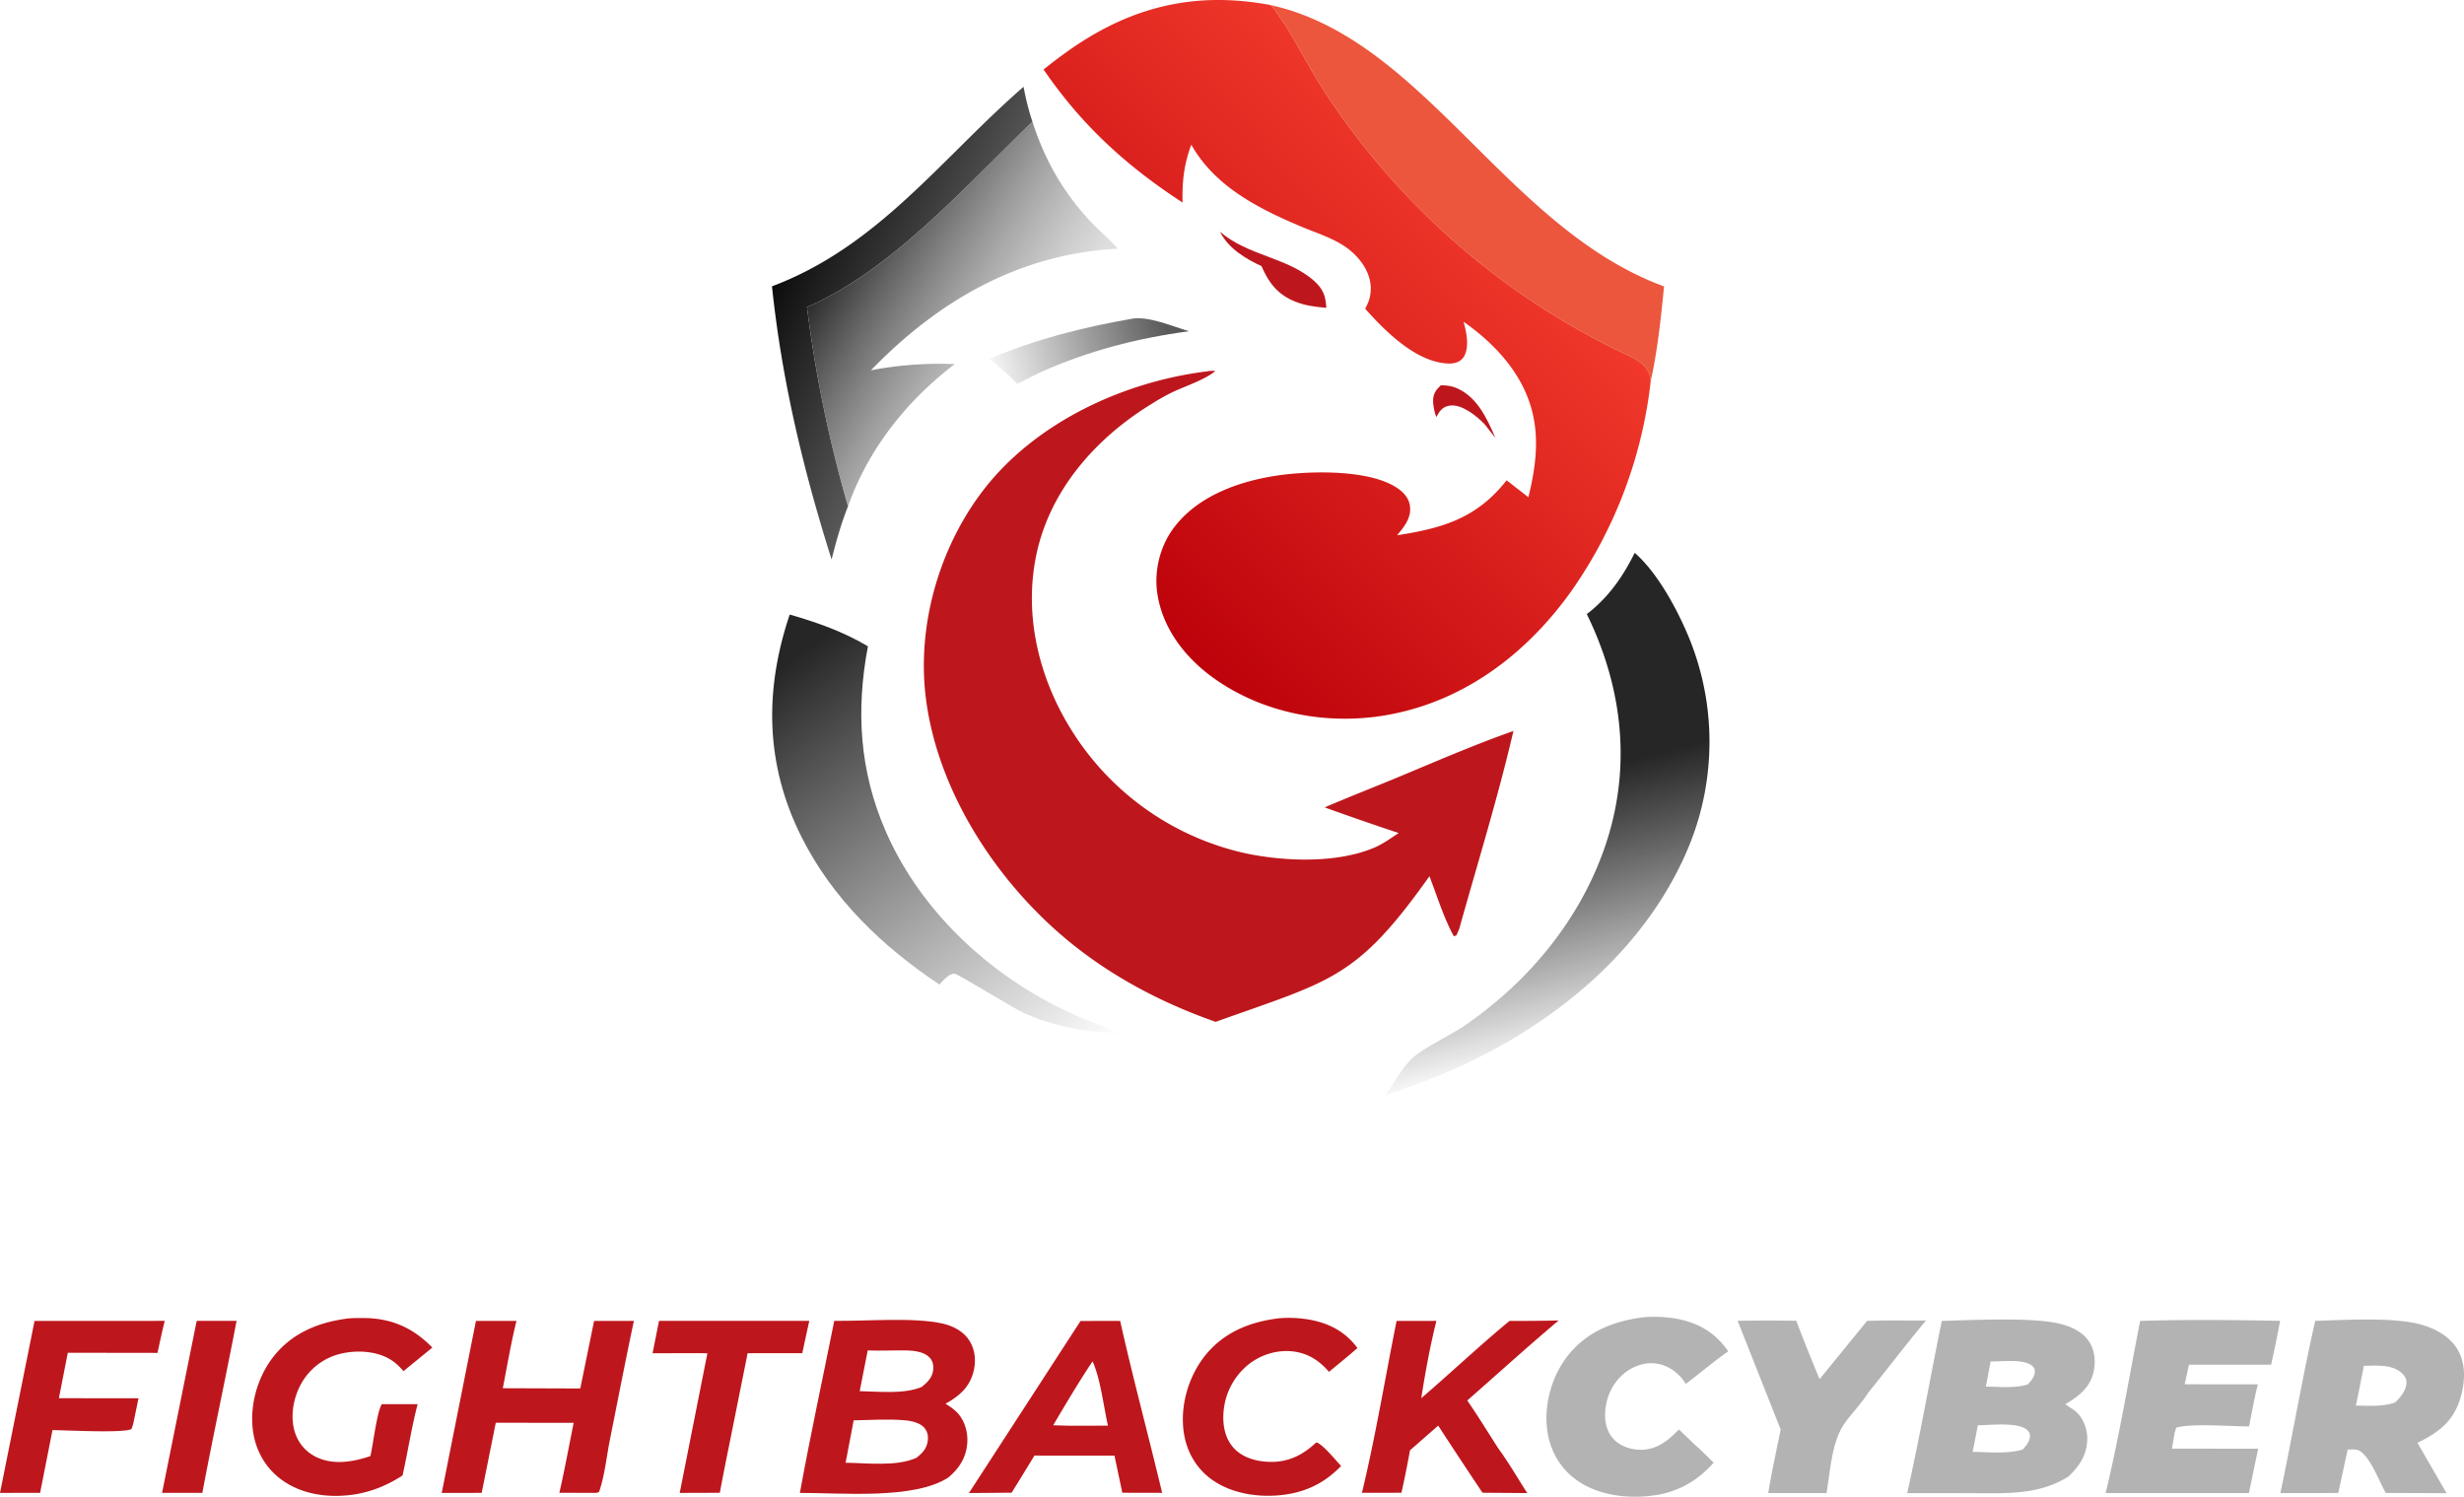 <svg width="1632.765" height="991.884" xmlns="http://www.w3.org/2000/svg"><defs><linearGradient x1="246.405" y1="114.231" x2="240.381" y2="115.933" gradientUnits="userSpaceOnUse" gradientTransform="translate(-4151.68 -2062.956) scale(19.988)" spreadMethod="pad" id="a"><stop style="stop-opacity:1;stop-color:#5a5a5a" offset="0"/><stop style="stop-opacity:0;stop-color:#5a5a5a" offset="1"/></linearGradient><linearGradient x1="800.43" y1="719.018" x2="701.889" y2="670.219" gradientUnits="userSpaceOnUse" gradientTransform="translate(-171.475 -496.342) scale(.992)" spreadMethod="pad" id="b"><stop style="stop-opacity:1;stop-color:#585858" offset="0"/><stop style="stop-opacity:1;stop-color:#0e0e0e" offset="1"/></linearGradient><linearGradient x1="234.902" y1="124.394" x2="244.806" y2="137.654" gradientUnits="userSpaceOnUse" gradientTransform="translate(-4151.68 -2062.956) scale(19.988)" spreadMethod="pad" id="c"><stop style="stop-opacity:1;stop-color:#262626" offset="0"/><stop style="stop-opacity:0;stop-color:#333" offset="1"/></linearGradient><linearGradient x1="862.389" y1="747.034" x2="736.01" y2="669.815" gradientUnits="userSpaceOnUse" gradientTransform="translate(-171.475 -496.342) scale(.992)" spreadMethod="pad" id="d"><stop style="stop-opacity:.345;stop-color:#a0a0a0" offset="0"/><stop style="stop-opacity:1;stop-color:#2f2f2f" offset="1"/></linearGradient><linearGradient x1="253.61" y1="130.534" x2="255.865" y2="139.21" gradientUnits="userSpaceOnUse" gradientTransform="translate(-4151.68 -2062.956) scale(19.988)" spreadMethod="pad" id="e"><stop style="stop-opacity:1;stop-color:#262626" offset="0"/><stop style="stop-opacity:0;stop-color:#000" offset="1"/></linearGradient><linearGradient x1="899.516" y1="866.915" x2="1150.168" y2="621.269" gradientUnits="userSpaceOnUse" gradientTransform="translate(-171.475 -496.342) scale(.992)" spreadMethod="pad" id="f"><stop style="stop-opacity:1;stop-color:#bd020b" offset="0"/><stop style="stop-opacity:1;stop-color:#f1382b" offset="1"/></linearGradient></defs><path d="M954.808 255.292c3.082.113 6.057.254 8.977 1.326 14.624 5.401 21.457 20.357 27.162 33.628l-7.383-9.364c-3.06-2.947-6.057-5.726-9.668-7.982-4.301-2.673-9.505-5.268-14.68-3.78-3.555.994-5.374 3.42-7.024 6.53-.141.247-.275.522-.416.775-1.241-2.898-2.285-8.32-2.123-11.515.198-4.35 2.095-6.72 5.155-9.618zM808.49 153.575c18.095 15.866 44.897 16.994 62.364 32.641 5.916 5.289 7.6 9.971 8.038 17.763-7.136-.578-14.018-1.432-20.71-4.132-11.459-4.598-17.551-12.474-22.233-23.467-10.605-4.93-22.226-11.896-27.458-22.805z" style="fill:#bd171d;fill-opacity:1;fill-rule:nonzero;stroke:none;stroke-width:7.051"/><path d="M750.535 211.143c10.74-1.685 26.887 5.289 37.351 8.37-34.982 4.71-66.495 12.947-98.748 27.296l-15.07 7.553c-5.697-6.037-12.036-11.24-18.34-16.557 30.321-13.06 62.384-20.992 94.807-26.662z" style="fill:url(#a);stroke:none;stroke-width:7.051"/><path d="M130.339 875.354h26.415c-7.242 38.043-15.535 75.888-22.67 113.98h-26.69zM436.689 875.354l99.602-.026c-1.622 7.108-3.11 14.293-4.654 21.43h-36.224l-12.283 61.234a1701.505 1701.505 0 0 0-6.142 31.287l-26.577.085 18.34-92.55c-12.092-.141-24.214 0-36.328 0zM22.889 875.382l86.296-.026c-1.82 6.995-3.251 14.131-4.824 21.21l-59.436-.084-5.895 30.11 52.745.047-2.976 14.435c-.381 2.15-.882 3.97-1.707 6.007-5.895 2.779-43.162.713-52.307.663l-8.208 41.562L0 989.363zM845.948 873.81c6.586-.797 14.025-.522 20.548.529 13.39 2.143 24.934 7.876 33 19.032-6.141 5.394-12.558 10.52-18.841 15.753-6.36-7.412-13.934-12.369-23.855-13.525-10.436-1.241-21.232 2.122-29.44 8.596-.606.493-1.156.966-1.741 1.487a37.697 37.697 0 0 0-1.65 1.545c-.523.522-1.044 1.072-1.573 1.622a27.806 27.806 0 0 0-1.48 1.706c-.473.578-.939 1.185-1.411 1.791-.437.606-.882 1.213-1.29 1.847-.445.635-.826 1.27-1.213 1.926a29.888 29.888 0 0 0-1.129 1.988c-.36.656-.69 1.319-.994 2.01a43.543 43.543 0 0 0-.938 2.094c-.275.684-.55 1.403-.797 2.087-.246.72-.465 1.439-.69 2.18-.219.718-.41 1.459-.579 2.178-.19.74-.331 1.488-.465 2.228-.141.74-.275 1.488-.36 2.229-.112.747-.19 1.516-.247 2.263-.747 8.455.691 17.431 6.502 23.96 5.838 6.559 14.68 9.034 23.164 9.422 12.833.55 22.67-4.323 31.788-12.89 3.963.853 13.108 12.199 16.415 15.619-9.336 9.78-20.414 15.95-33.663 18.425-17.156 3.194-37.43.966-51.92-9.336-10.38-7.411-16.719-18.454-18.616-30.991-2.623-17.354 2.722-36.52 13.412-50.376 12.009-15.562 29.03-22.86 48.063-25.37z" style="fill:#bd171d;fill-opacity:1;fill-rule:nonzero;stroke:none;stroke-width:7.051"/><path d="M1237.225 875.354c12.968-.465 26.027-.19 39.002-.218-13.087 15.696-25.505 32.034-38.374 47.957-4.379 7.051-10.74 13.383-15.59 20.272-8.59 12.2-9.393 31.563-11.925 46.082l-38.613.026c2.228-14.075 5.45-28.157 8.229-42.147l-28.53-72.03c12.946-.219 25.885-.219 38.86-.027a1377.38 1377.38 0 0 0 15.457 38.706z" style="fill:#b3b3b3;fill-opacity:1;fill-rule:nonzero;stroke:none;stroke-width:7.051"/><path d="M229.771 873.838c3.582-.409 7.383-.388 10.994-.388 18.425.085 32.831 6.34 45.721 19.59l-19.11 15.618c-2.65-3.032-5.373-5.732-8.842-7.799-9.42-5.669-22.48-6.254-32.972-3.687a50.088 50.088 0 0 0-3.999 1.184c-.655.247-1.29.494-1.953.74-.634.276-1.27.55-1.897.854-.634.303-1.24.606-1.875.938-.607.331-1.213.69-1.791 1.05-.607.353-1.185.74-1.763 1.129-.578.38-1.157.796-1.707 1.212-.55.41-1.1.854-1.629 1.319a40.91 40.91 0 0 0-1.537 1.375c-.529.472-1.022.966-1.488 1.46-.5.5-.966 1.022-1.431 1.544-.444.522-.882 1.05-1.326 1.6-.416.55-.853 1.1-1.24 1.679a35.41 35.41 0 0 0-1.157 1.735c-.381.578-.712 1.184-1.072 1.79-5.317 9.393-7.573 21.895-4.301 32.339 2.291 7.241 7.22 13.08 14.081 16.415 11.43 5.564 24.455 3.307 35.97-.578 1.706-7.023 4.35-29.75 7.601-34.432l23.693.026c-4.055 15.478-6.473 31.598-9.999 47.238-9.258 6.064-19.532 10.443-30.441 12.34-16.938 2.92-35.694.804-49.826-9.583-10.767-7.933-17.191-19.533-18.897-32.698-2.151-16.69 3.088-35.172 13.334-48.422 12.121-15.696 29.665-23.051 48.86-25.561zM1000.283 875.382c10.852.027 21.704-.056 32.556-.303-20.491 17.27-40.404 35.342-60.543 53.02 7.051 10.225 13.58 20.908 20.3 31.38 6.968 9.526 13.032 20.046 19.449 29.996l-29.666-.226a4001.45 4001.45 0 0 1-29.362-44.48l-18.68 16.359c-1.706 9.42-3.574 18.785-5.669 28.121l-26.196.057c9.061-37.429 15.372-76.163 22.974-113.923l26.386-.026c-4.188 16.662-7.383 34.213-10.027 51.207 19.667-16.832 38.508-34.735 58.478-51.18zM393.668 875.382l26.387-.026c-5.62 26.358-10.719 52.886-16.007 79.3-2.2 11.071-3.385 23.524-7.108 34.101l-1.678.579-24.596-.057c3.526-15.344 6.332-30.928 9.477-46.357l-51.623-.056-9.336 46.469-26.471.057 22.67-114.008 26.859-.026c-3.639 14.653-6.142 29.778-9.061 44.621l51.341.17zM716.018 875.41l26.252-.026c8.54 38.092 18.757 75.937 27.818 113.923l-26.386-.057-5.204-24.595h-40.736l-12.291-.057a2214.903 2214.903 0 0 1-15.118 24.624l-28.29.226zm7.96 26.747c-9.166 13.771-17.677 28.12-26.082 42.365l10.492.303 25.787-.027c-2.87-12.7-4.957-31.21-10.196-42.64z" style="fill:#bd171d;fill-opacity:1;fill-rule:nonzero;stroke:none;stroke-width:7.051"/><path d="M511.554 189.742C581.991 163.3 623.552 105.097 678.257 57.5c1.488 7.877 3.336 15.563 5.895 23.164-43.796 41.836-93.128 98.502-149.406 122.822a911.294 911.294 0 0 0 4.852 33.41c1.847 11.099 3.885 22.177 6.17 33.191a840.001 840.001 0 0 0 7.439 32.916 880.136 880.136 0 0 0 8.73 32.585c-4.626 11.459-7.849 23.22-10.88 35.173-18.842-59.634-32.973-118.711-39.503-181.018z" style="fill:url(#b);stroke:none;stroke-width:7.051"/><path d="M1089.639 872.9a86.206 86.206 0 0 1 10.965-.134c3.66.19 7.298.607 10.901 1.27 14.3 2.722 25.428 9.442 33.692 21.507-9.618 6.72-18.68 14.49-28.072 21.57-.853-1.241-1.706-2.482-2.644-3.639-4.739-5.697-11.487-9.667-19.004-10.027-7.495-.38-14.984 2.757-20.463 7.771-7.136 6.473-11.05 15.837-11.381 25.4-.218 6.472 1.431 13.136 6.255 17.734 4.71 4.52 11.705 6.557 18.122 6.388 10.443-.275 17.628-6.332 24.518-13.44l10.605 10.19c4.35 3.695 8.342 7.827 12.396 11.818-10.111 11.6-22.917 19.088-38.176 21.485-18.101 2.835-39.143.473-54.042-10.986-10.197-7.827-16.395-19.42-18.045-32.09-2.228-17.08 2.976-35.674 13.581-49.227 12.672-16.169 30.928-23.277 50.792-25.59zM1418.166 875.382c30.765-.994 61.975-.606 92.74-.056a739.025 739.025 0 0 1-5.951 29.059l-54.423-.027-2.87 13.003 48.535.057c-2.426 9.117-3.963 18.623-5.867 27.846-11.62.085-38.536-2.172-48.232.881l-.987 3.033-1.904 10.824 57.16.084-6.122 29.362-94.94.027c9.033-37.52 15.421-76.219 22.86-114.092zM1534.155 875.354c19.504-.578 52.582-2.672 70.57 2.56 9.915 2.87 19.554 8.32 24.512 17.741 5.26 9.971 3.998 22.805.387 33.135-4.929 14.187-14.871 21.126-27.712 27.353l19.286 33.41-19.618-.107-20.625-.026c-4.52-7.989-9.174-21.238-16.091-27.077-2.779-2.341-5.783-1.678-9.196-1.735l-6.226 28.813-38.346.057c8.018-37.958 14.463-76.304 23.059-114.121zm32.281 29.778c-1.763 8.786-3.413 17.6-5.345 26.359 8.709.084 17.629.853 25.978-2.066 3.44-3.11 7.517-8.18 7.573-13.08.057-2.54-1.044-4.359-2.806-6.121-6.368-6.276-17.248-5.176-25.4-5.092z" style="fill:#b3b3b3;fill-opacity:1;fill-rule:nonzero;stroke:none;stroke-width:7.051"/><path d="M552.82 875.326c20.66.303 52.279-2.503 71.508 1.735 7.298 1.628 14.265 5.204 18.284 11.761 3.801 6.227 4.274 14.047 2.264 20.964-2.948 10.246-9.534 15.478-18.32 20.492 3.004 1.876 6.198 3.97 8.511 6.692 4.57 5.373 6.417 12.728 5.895 19.638-.719 9.343-5.479 16.747-12.587 22.565-22.783 14.737-70.599 10.104-98.332 10.189 6.939-38.092 15.175-76.078 22.776-114.036zm12.861 65.945-5.345 28.093c14.3.141 33.664 2.7 46.857-3.25 4.076-3.082 6.995-6.227 7.63-11.516.36-2.89-.113-5.317-1.792-7.735-2.728-3.998-9.28-5.289-13.686-5.648-11.022-.938-22.593-.142-33.664.056zm9.308-46.307-5.31 26.972c12.918.19 28.946 2.172 41.096-2.785 3.991-3.223 7.242-6.445 7.658-11.847.19-2.56-.332-5.09-1.989-7.129-4.379-5.317-13.63-5.288-19.913-5.267-7.157.026-14.378.303-21.542.026z" style="fill:#bd171d;fill-opacity:1;fill-rule:nonzero;stroke:none;stroke-width:7.051"/><path d="M1286.72 875.382c19.913-.606 55.036-2.179 73.765.966 8.899 1.488 18.65 4.93 23.855 12.75 4.02 6.064 4.513 14.13 2.729 21.076-2.623 9.943-10.225 15.478-18.539 20.463.219.134.466.304.713.466l1.184.776c2.123 1.375 4.38 2.721 6.17 4.54 4.492 4.549 6.692 11.572 6.502 17.848-.303 9.95-5.289 17.466-12.284 24.08-19.807 12.862-43.331 11.205-65.917 11.177l-41.096-.048c8.483-37.796 15.154-76.134 22.918-114.092zm23.883 69.19a2412.822 2412.822 0 0 1-3.441 17.578c10.577.134 22.966 1.488 33.163-1.516 2.418-2.672 4.985-5.591 4.816-9.42-.026-1.354-.882-2.73-1.869-3.61-6.008-5.346-24.546-3.167-32.67-3.033zm8.454-42.31-3.11 16.642c8.92.106 19.089 1.185 27.706-1.382 2.341-2.588 4.823-5.26 4.71-9.005-.026-1.46-.825-2.644-1.981-3.554-5.782-4.57-20.16-2.588-27.325-2.7z" style="fill:#b3b3b3;fill-opacity:1;fill-rule:nonzero;stroke:none;stroke-width:7.051"/><path d="M523.288 407.258c18.348 5.289 35.342 11.268 51.842 21.049-8.017 42.308-5.62 82.438 11.649 122.265 21.105 48.676 61.623 88.75 108.085 113.57 15.097 8.046 30.906 14.188 46.744 20.548l-16.17-.966c-16.33-1.981-31.674-5.507-46.715-12.284-7.157-3.222-43.818-25.977-46.159-26.167-3.639-.304-7.77 4.766-10.112 7.164-37.901-25.287-70.902-56.912-91.478-98.086-23.933-47.872-24.54-97.014-7.686-147.093z" style="fill:url(#c);stroke:none;stroke-width:7.051"/><path d="M841.512 3.26c102.14 22.233 156.127 147.918 261.158 186.56-2.045 20.907-4.302 42.337-8.843 62.856-.303-11.07-10.937-15.287-19.695-19.42a380.352 380.352 0 0 1-7.22-3.546 572.629 572.629 0 0 1-7.186-3.667 435.648 435.648 0 0 1-7.107-3.8c-2.342-1.27-4.71-2.56-7.024-3.886-2.34-1.319-4.654-2.673-6.974-4.02-2.34-1.375-4.625-2.757-6.91-4.132a829.77 829.77 0 0 1-6.861-4.273 610.835 610.835 0 0 1-6.748-4.35 479.919 479.919 0 0 1-6.692-4.485c-2.228-1.488-4.435-3.032-6.635-4.577a938.304 938.304 0 0 1-6.53-4.682 550.567 550.567 0 0 1-6.473-4.823 394.326 394.326 0 0 1-6.36-4.9 351.19 351.19 0 0 1-6.312-5.014 352.15 352.15 0 0 1-6.226-5.12c-2.038-1.713-4.104-3.448-6.114-5.21a543.295 543.295 0 0 1-6.057-5.318c-1.988-1.784-3.97-3.603-5.951-5.422-1.954-1.82-3.914-3.667-5.867-5.507a359.432 359.432 0 0 1-5.754-5.62 334.527 334.527 0 0 1-5.705-5.705 540.73 540.73 0 0 1-5.563-5.81c-1.848-1.925-3.667-3.914-5.48-5.895-1.819-1.953-3.61-3.963-5.4-5.98a353.058 353.058 0 0 1-5.29-6.057 544.04 544.04 0 0 1-5.175-6.17 344.543 344.543 0 0 1-5.098-6.255 543.767 543.767 0 0 1-4.986-6.304 611.998 611.998 0 0 1-4.851-6.417 372.71 372.71 0 0 1-4.788-6.473 480.465 480.465 0 0 1-4.654-6.586c-1.516-2.2-3.032-4.407-4.548-6.635-10.246-14.956-18.567-30.991-27.79-46.582-2.235-3.773-5.07-7.185-7.305-10.965-1.488-2.475-2.778-3.878-4.986-5.81z" style="fill:#eb563d;fill-opacity:1;fill-rule:nonzero;stroke:none;stroke-width:7.051"/><path d="M534.746 203.485c56.278-24.32 105.61-80.986 149.406-122.822 8.124 25.343 20.52 47.076 38.812 66.439 5.676 6 12.396 11.459 17.685 17.706-65.31 3.448-118.86 34.46-163.538 80.598 17.989-3.497 37.296-4.872 55.559-4.132-31.866 24.377-57.265 56.221-70.733 94.313a880.136 880.136 0 0 1-8.73-32.585 840.001 840.001 0 0 1-7.44-32.916c-2.284-11.014-4.322-22.092-6.17-33.19a911.294 911.294 0 0 1-4.85-33.41z" style="fill:url(#d);stroke:none;stroke-width:7.051"/><path d="M1083.222 366.353c16.084 13.94 30.272 41.152 37.817 60.875a339.454 339.454 0 0 1 1.544 4.245c.493 1.431.959 2.863 1.431 4.294.466 1.431.91 2.891 1.347 4.323.416 1.46.825 2.926 1.213 4.386.388 1.46.776 2.919 1.128 4.378.36 1.46.691 2.948.995 4.408.331 1.487.634 2.975.91 4.456.274 1.46.55 2.948.796 4.464.219 1.488.472 2.975.663 4.463.19 1.488.388 3.004.578 4.492.163 1.516.303 3.004.438 4.513.14 1.516.253 3.004.331 4.52.113 1.516.197 3.004.247 4.52.057 1.516.085 3.025.113 4.541a130.97 130.97 0 0 1 0 4.52 222.945 222.945 0 0 1-.113 4.513c-.048 1.516-.134 3.032-.218 4.548a207.373 207.373 0 0 1-.36 4.52 80.305 80.305 0 0 1-.437 4.485c-.17 1.516-.332 3.004-.55 4.52a139.178 139.178 0 0 1-.663 4.463c-.247 1.488-.494 2.976-.769 4.464a124.778 124.778 0 0 1-.91 4.456c-.302 1.46-.634 2.948-.994 4.408-.36 1.46-.712 2.919-1.1 4.407a315.858 315.858 0 0 1-1.212 4.358c-.445 1.431-.882 2.89-1.347 4.322a127.624 127.624 0 0 1-1.439 4.294 129.075 129.075 0 0 1-1.537 4.274c-.522 1.403-1.079 2.806-1.629 4.21a240.284 240.284 0 0 1-1.763 4.188c-.606 1.375-1.213 2.757-1.84 4.132-33.17 72.524-102.88 122.794-176.096 149.871-7.164 3.033-14.871 5.29-22.226 7.877 6.36-7.877 11.205-18.397 18.7-25.117 7.961-7.136 24.955-14.794 34.841-21.655 41.978-29.003 75.804-69.71 92.445-118.302 17.847-52.146 11.84-105.081-12.065-154.032 14.209-10.88 23.855-24.652 31.731-40.602z" style="fill:url(#e);stroke:none;stroke-width:7.051"/><path d="M799.923 246.097c1.953-.387 3.441-.416 5.423-.226-6.967 5.895-20.52 10.197-29.003 14.329-5.423 2.616-10.577 5.782-15.647 8.976-35.42 22.311-64.648 55.806-73.737 97.402-8.977 41.124 1.657 84.04 24.158 119.021.797 1.263 1.629 2.504 2.454 3.745a152.443 152.443 0 0 0 2.531 3.66c.882 1.24 1.763 2.425 2.645 3.638.881 1.185 1.79 2.37 2.729 3.554.91 1.156 1.847 2.313 2.806 3.47a155.472 155.472 0 0 0 2.898 3.412 255.87 255.87 0 0 0 2.94 3.335c1.023 1.1 2.046 2.18 3.061 3.251 1.05 1.072 2.094 2.15 3.138 3.195 1.079 1.05 2.122 2.094 3.223 3.116A188.987 188.987 0 0 0 742.82 523a164.73 164.73 0 0 0 3.364 2.948c1.128.994 2.256 1.932 3.413 2.87 1.156.93 2.34 1.868 3.526 2.806a116.64 116.64 0 0 0 3.554 2.673c1.212.881 2.425 1.763 3.638 2.616 1.213.853 2.447 1.678 3.688 2.503 1.241.832 2.51 1.629 3.744 2.426 1.27.797 2.539 1.572 3.83 2.34 1.268.776 2.566 1.517 3.856 2.236 1.298.74 2.616 1.46 3.942 2.144 1.319.69 2.644 1.382 3.963 2.066 1.326.663 2.672 1.297 4.026 1.932 1.347.635 2.694 1.262 4.076 1.84 1.347.607 2.729 1.185 4.104 1.763 1.375.557 2.778 1.107 4.16 1.657 1.404.522 2.807 1.016 4.21 1.516 1.41.522 2.814.988 4.217 1.46 1.431.465 2.835.91 4.266 1.319 1.439.444 2.87.853 4.301 1.24 1.432.417 2.892.77 4.323 1.129 1.46.36 2.891.691 4.35 1.022 25.865 5.451 60.848 6.798 85.64-3.913 5.592-2.426 10.768-6.198 15.838-9.534a2045.524 2045.524 0 0 1-49.057-16.994c16.17-6.995 32.613-13.327 48.867-20.103 25.286-10.55 50.375-21.43 76.212-30.547-10.246 44.071-23.743 87.586-35.92 131.164-.55 1.431-1.234 2.863-1.84 4.273l-1.707.635c-6.727-12.15-11.134-26.831-16.197-39.806-48.507 68.477-65.31 69.111-141.664 96.513-32.253-11.345-62.666-26.718-89.878-47.512-51.123-39.002-93.847-101.802-102.112-166.697-6.141-48.316 8.737-100.405 38.536-138.8 34.623-44.537 92.72-71.34 147.834-78.088z" style="fill:#bd171d;fill-opacity:1;fill-rule:nonzero;stroke:none;stroke-width:7.051"/><path d="M691.535 46.069c6.001-4.852 12.284-9.59 18.644-13.997 40.8-28.15 82.552-37.817 131.333-28.812 2.208 1.932 3.498 3.335 4.986 5.81 2.235 3.78 5.07 7.192 7.305 10.965 9.223 15.59 17.544 31.626 27.79 46.582 1.516 2.228 3.032 4.435 4.548 6.635a480.465 480.465 0 0 0 4.654 6.586 372.71 372.71 0 0 0 4.788 6.473c1.6 2.144 3.222 4.295 4.851 6.417 1.65 2.123 3.307 4.21 4.986 6.304a344.543 344.543 0 0 0 5.098 6.255 544.04 544.04 0 0 0 5.176 6.17 353.058 353.058 0 0 0 5.288 6.057c1.791 2.017 3.582 4.027 5.402 5.98 1.812 1.981 3.631 3.97 5.479 5.895a540.73 540.73 0 0 0 5.563 5.81 334.527 334.527 0 0 0 5.705 5.705 359.432 359.432 0 0 0 5.754 5.62c1.953 1.84 3.913 3.688 5.867 5.507 1.981 1.82 3.963 3.638 5.951 5.422 2.01 1.792 4.02 3.554 6.057 5.317 2.01 1.763 4.076 3.498 6.114 5.211a352.15 352.15 0 0 0 6.226 5.12 351.19 351.19 0 0 0 6.311 5.013 394.326 394.326 0 0 0 6.36 4.901 550.567 550.567 0 0 0 6.474 4.823 938.304 938.304 0 0 0 6.53 4.682c2.2 1.545 4.407 3.089 6.635 4.577a479.919 479.919 0 0 0 6.692 4.484c2.235 1.46 4.492 2.92 6.748 4.351a829.77 829.77 0 0 0 6.861 4.273c2.285 1.375 4.57 2.757 6.91 4.133 2.32 1.346 4.633 2.7 6.974 4.019 2.313 1.326 4.683 2.616 7.024 3.885 2.369 1.298 4.738 2.56 7.107 3.8a572.629 572.629 0 0 0 7.186 3.668 380.352 380.352 0 0 0 7.22 3.547c8.758 4.132 19.392 8.348 19.695 19.42-.331 3.088-.719 6.141-1.156 9.173-.444 3.06-.91 6.114-1.46 9.146a274.78 274.78 0 0 1-1.742 9.09c-.599 3.003-1.29 6.007-2.01 9.004-.683 3.004-1.459 5.98-2.284 8.955a245.76 245.76 0 0 1-2.56 8.9c-.881 2.947-1.847 5.866-2.841 8.785-.96 2.92-2.01 5.81-3.082 8.702a320.714 320.714 0 0 1-3.363 8.624 472.387 472.387 0 0 1-3.632 8.483 303.878 303.878 0 0 1-3.913 8.398 530.823 530.823 0 0 1-4.132 8.264 324.265 324.265 0 0 1-4.408 8.13c-1.516 2.666-3.053 5.338-4.654 7.983-1.6 2.644-3.222 5.239-4.9 7.827-1.657 2.588-3.392 5.147-5.127 7.707-29.778 42.59-71.833 75.006-123.865 84.067-39.284 6.833-81.48-1.071-114.206-24.348-18.813-13.384-33.96-32.641-37.542-55.94-2.34-15.04 1.63-31.456 10.747-43.69 16.246-21.867 44.953-31.619 70.923-35.116 20.767-2.786 61.87-3.942 79.33 10.133 3.581 2.898 6.197 6.72 6.472 11.43.445 7.524-4.16 12.918-8.645 18.348 30.406-4.71 52.964-11.402 72.58-36.442l14.428 11.212c4.104-16.529 6.727-33.713 3.808-50.714-4.795-28.065-24.102-49.635-46.744-65.55 1.234 4.569 2.369 9.526 2.313 14.265-.057 3.941-.938 8.701-4.245 11.24-2.645 2.01-6.03 2.34-9.202 2.122-21.07-1.438-40.955-21.57-54.092-36.28 1.015-1.981 2.066-4.019 2.694-6.17 4.216-14.378-5.12-27.79-16.663-35.42-8.483-5.59-18.538-8.708-27.874-12.614-28.672-12.044-57.54-26.584-73.378-54.487-4.88 13.194-6.092 24.293-5.789 38.34-37.239-24.293-66.848-51.258-92.078-88.165z" style="fill:url(#f);stroke:none;stroke-width:7.051"/></svg>